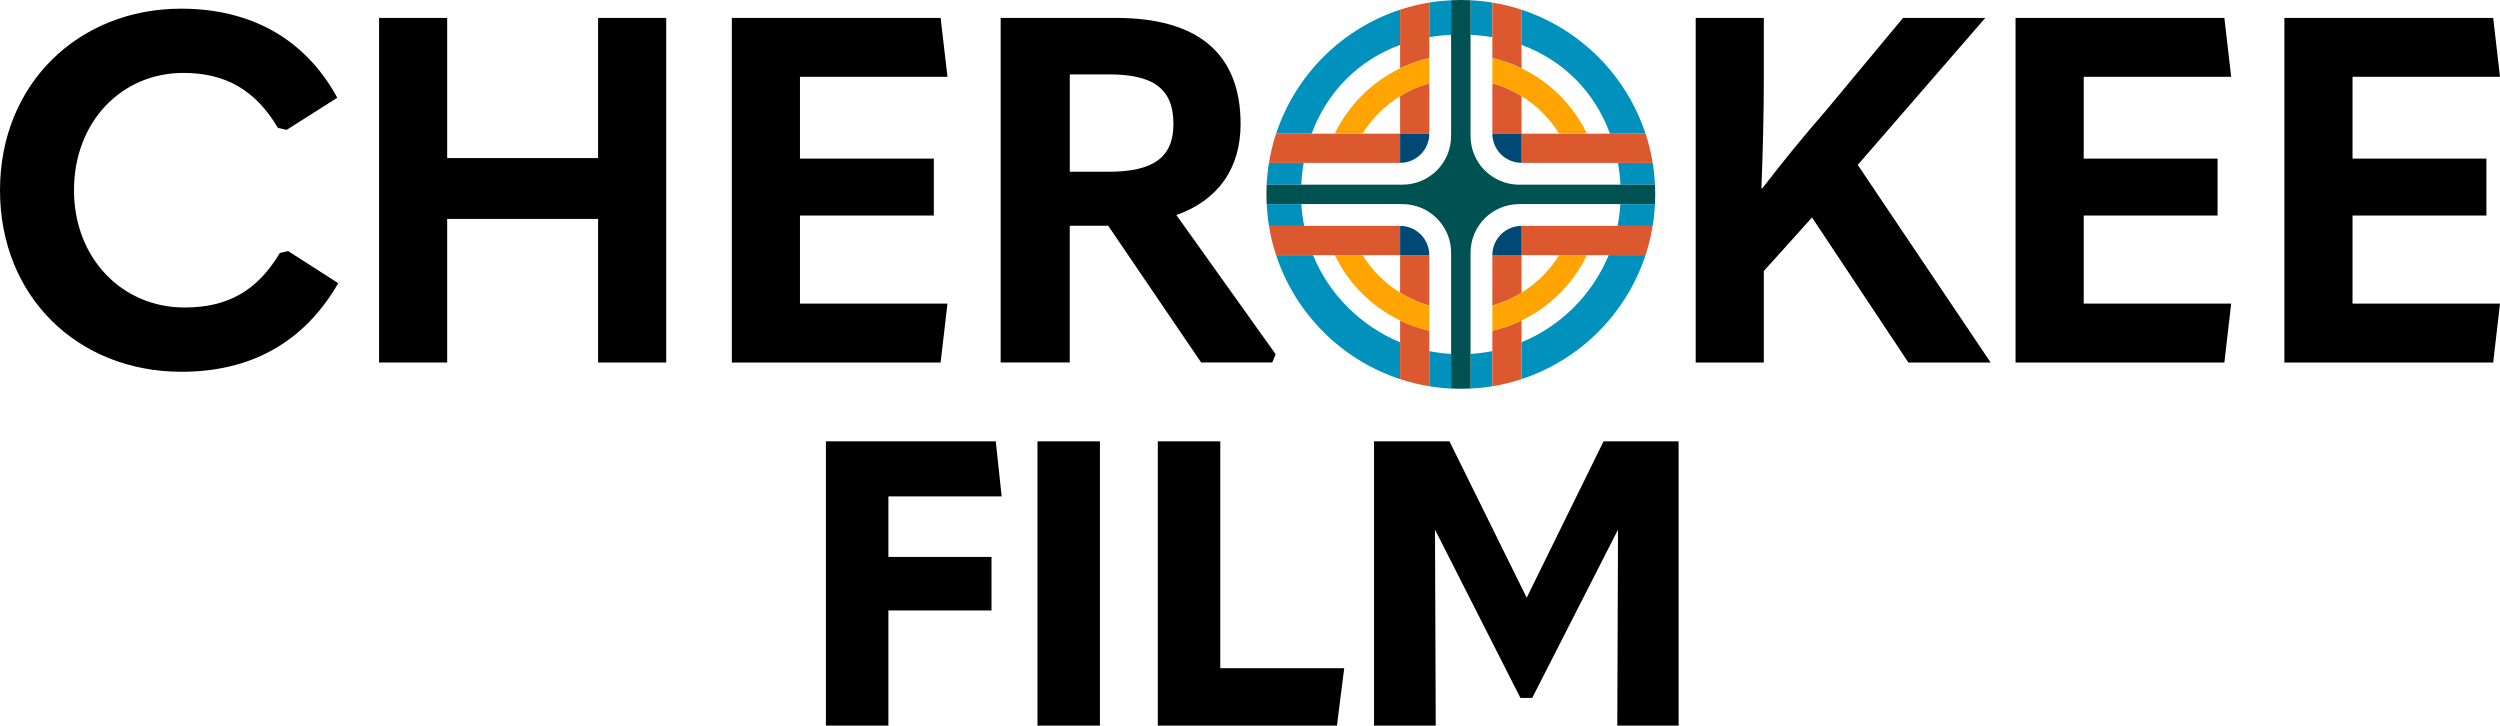 <svg xmlns="http://www.w3.org/2000/svg" id="Logo" viewBox="0 0 720 208.98"><defs><style>.cls-1{fill:#005151;}.cls-2{fill:#004976;}.cls-3{fill:#0092bc;}.cls-4{fill:#ffa400;}.cls-5{fill:#dc582e;}</style></defs><path d="m80.6,72.86c-6.45,10.79-14.86,15.7-27.47,15.7-17.94,0-31.82-14.16-31.82-33.78s13.6-33.78,31.54-33.78c12.05,0,20.75,4.91,27.19,15.84l2.52.56,14.58-9.25C87.75,10.91,71.91,2.5,52.14,2.5,22.71,2.5,0,24.08,0,54.78s22.43,52.29,52.28,52.29c19.76,0,35.18-8.27,45.14-25.51l-14.44-9.25-2.38.56Z"></path><polygon points="172.25 45.53 128.79 45.53 128.79 5.16 109.17 5.16 109.17 104.4 128.79 104.4 128.79 63.05 172.25 63.05 172.25 104.4 191.87 104.4 191.87 5.16 172.25 5.16 172.25 45.53"></polygon><polygon points="272.87 87.44 230.39 87.44 230.39 62.07 268.94 62.07 268.94 45.67 230.39 45.67 230.39 22.12 272.87 22.12 270.9 5.16 210.77 5.16 210.77 104.4 270.9 104.4 272.87 87.44"></polygon><path d="m366.41,104.4l.98-2.38-28.6-40.09c11.91-4.2,18.5-13.32,18.5-26.21,0-20.47-12.48-30.56-35.88-30.56h-33.22v99.24h19.9v-39.39h11.07l26.77,39.39h20.46Zm-47.1-54.95h-11.21v-28.03h11.21c12.62,0,18.64,3.93,18.64,14.3,0,9.67-5.89,13.74-18.64,13.74Z"></path><path d="m571.76,5.16h-23.69l-22.15,26.63c-6.59,7.57-12.19,14.44-18.36,22.43h-.28c.42-10.09.7-21.73.7-31.82V5.16h-19.62v99.24h19.62v-26.35l13.88-15.42,27.75,41.77h23.69l-38.27-56.91,36.73-42.33Z"></path><polygon points="642.58 22.12 640.62 5.16 580.48 5.16 580.48 104.4 640.62 104.4 642.58 87.44 600.11 87.44 600.11 62.07 638.66 62.07 638.66 45.67 600.11 45.67 600.11 22.12 642.58 22.12"></polygon><polygon points="677.53 62.07 716.08 62.07 716.08 45.67 677.53 45.67 677.53 22.12 720 22.12 718.04 5.16 657.9 5.16 657.9 104.4 718.04 104.4 720 87.44 677.53 87.44 677.53 62.07"></polygon><polygon points="288.48 142.97 286.78 127.11 237.86 127.11 237.86 208.98 255.86 208.98 255.86 175.81 285.55 175.81 285.55 160.4 255.86 160.4 255.86 142.97 288.48 142.97"></polygon><rect x="298.79" y="127.11" width="17.99" height="81.87"></rect><polygon points="351.44 127.11 333.45 127.11 333.45 208.98 385.04 208.98 387.13 192.45 351.44 192.45 351.44 127.11"></polygon><polygon points="439.69 172.14 417.45 127.11 395.72 127.11 395.72 208.98 413.49 208.98 413.28 152.54 437.88 201 441.28 201 465.99 152.53 465.78 208.98 483.44 208.98 483.44 127.11 461.82 127.11 439.69 172.14"></polygon><path class="cls-3" d="m365.46,46.91c-.34,2.05-.56,4.15-.67,6.28h9.97c.11-2.14.34-4.23.71-6.28h-10.01Zm101.2,11.88c-.12,2.13-.4,4.23-.81,6.27h10.12c.34-2.05.56-4.15.67-6.27h-9.97Zm-88.52,14.68h-10.62c5.53,16.86,18.85,30.18,35.71,35.72v-10.62c-11.34-4.67-20.42-13.76-25.09-25.09Zm45.38,28.46v9.98c2.12-.11,4.22-.33,6.27-.67v-10.13c-2.05.41-4.14.69-6.27.81Zm39.78-28.46c-4.67,11.34-13.75,20.43-25.09,25.09v10.62c16.85-5.54,30.18-18.86,35.71-35.72h-10.62Zm-51.66,27.64v10.13c2.06.34,4.15.56,6.28.67v-9.98c-2.14-.12-4.23-.4-6.28-.81Zm-36.86-42.32h-9.98c.11,2.12.33,4.22.67,6.27h10.13c-.41-2.05-.69-4.14-.81-6.27Zm101.19-11.88h-10c.36,2.05.6,4.14.71,6.28h9.96c-.11-2.13-.33-4.23-.67-6.28Zm-108.45-8.41h10.22c4.34-11.74,13.19-21.05,25.49-25.57V2.79c-16.85,5.54-30.18,18.86-35.71,35.71ZM423.52.07v9.96c2.16.11,4.25.34,6.27.68V.74c-2.05-.34-4.15-.56-6.27-.67Zm14.68,2.72v10.14c12.3,4.51,21.15,13.83,25.49,25.57h10.22c-5.54-16.85-18.86-30.17-35.71-35.71Zm-26.57-2.05v9.97c2.03-.34,4.11-.57,6.28-.68V.07c-2.13.11-4.22.33-6.28.67Z"></path><path class="cls-5" d="m438.21,2.79v16.89c-2.66-1.28-5.47-2.28-8.41-2.96V.74c2.88.46,5.69,1.16,8.41,2.05Zm-8.41,35.71h8.41v-10.82c-2.59-1.6-5.41-2.87-8.41-3.71v14.53Zm0,34.97v14.54c3-.85,5.82-2.11,8.41-3.71v-10.83h-8.41Zm0,37.77c2.88-.46,5.69-1.16,8.41-2.05v-16.89c-2.66,1.28-5.47,2.28-8.41,2.96v15.98ZM403.23,2.79v16.89c2.66-1.28,5.47-2.28,8.41-2.96V.74c-2.88.47-5.69,1.16-8.41,2.05Zm0,35.71h8.41v-14.53c-3,.85-5.82,2.11-8.41,3.72v10.81Zm0,34.97v10.82c2.59,1.61,5.41,2.87,8.41,3.72v-14.54h-8.41Zm0,35.72c2.72.9,5.53,1.58,8.41,2.05v-15.98c-2.94-.68-5.75-1.68-8.41-2.96v16.89Zm-37.77-44.13c.46,2.89,1.16,5.7,2.05,8.41h35.71v-8.41h-37.77Zm72.74,0v8.41h35.71c.9-2.71,1.59-5.52,2.05-8.41h-37.77Zm-70.69-26.57c-.9,2.71-1.58,5.52-2.05,8.41h37.77v-8.41h-35.71Zm106.4,0h-35.71v8.41h37.77c-.47-2.89-1.16-5.7-2.05-8.41Z"></path><path class="cls-1" d="m476.71,55.99c0-.94-.02-1.88-.07-2.8h-39.1c-7.74,0-14.02-6.27-14.02-14.01V.07c-.93-.05-1.86-.07-2.8-.07s-1.88.02-2.8.07v39.1c0,7.74-6.28,14.01-14.02,14.01h-39.1c-.05.93-.07,1.86-.07,2.8s.02,1.88.07,2.8h39.1c7.74,0,14.02,6.27,14.02,14.01v39.1c.93.05,1.86.07,2.8.07s1.88-.02,2.8-.07v-39.1c0-7.74,6.28-14.01,14.02-14.01h39.1c.05-.92.07-1.86.07-2.8Z"></path><path class="cls-2" d="m411.64,73.47h0s-8.41,0-8.41,0v-8.41h0c4.64,0,8.41,3.76,8.41,8.41Zm26.57-8.41c-4.64,0-8.41,3.76-8.41,8.41h0s8.41,0,8.41,0v-8.41h0Zm-34.98-26.57v8.41h0c4.64,0,8.41-3.76,8.41-8.41h0s-8.41,0-8.41,0Zm26.57,0h0c0,4.64,3.76,8.41,8.41,8.41h0v-8.41h-8.41Z"></path><path class="cls-4" d="m457.04,38.5h-8.01c-2.72-4.39-6.43-8.1-10.82-10.82-2.59-1.6-5.41-2.87-8.41-3.71v-7.25c2.94.68,5.75,1.67,8.41,2.96,8.21,3.96,14.86,10.62,18.83,18.82Zm-8,34.97c-2.72,4.39-6.43,8.11-10.83,10.83-2.59,1.6-5.41,2.87-8.41,3.71v7.25c2.94-.68,5.75-1.67,8.41-2.96,8.21-3.96,14.87-10.62,18.83-18.83h-8Z"></path><path class="cls-4" d="m411.64,16.72v7.25c-3,.85-5.82,2.11-8.41,3.72-4.39,2.71-8.1,6.43-10.81,10.81h-8.01c3.96-8.21,10.62-14.86,18.82-18.82,2.66-1.28,5.47-2.28,8.41-2.96Zm-8.41,67.57c-4.39-2.72-8.1-6.43-10.82-10.82h-8c3.96,8.21,10.62,14.86,18.82,18.83,2.66,1.28,5.47,2.28,8.41,2.96v-7.25c-3-.85-5.82-2.11-8.41-3.72Z"></path></svg>